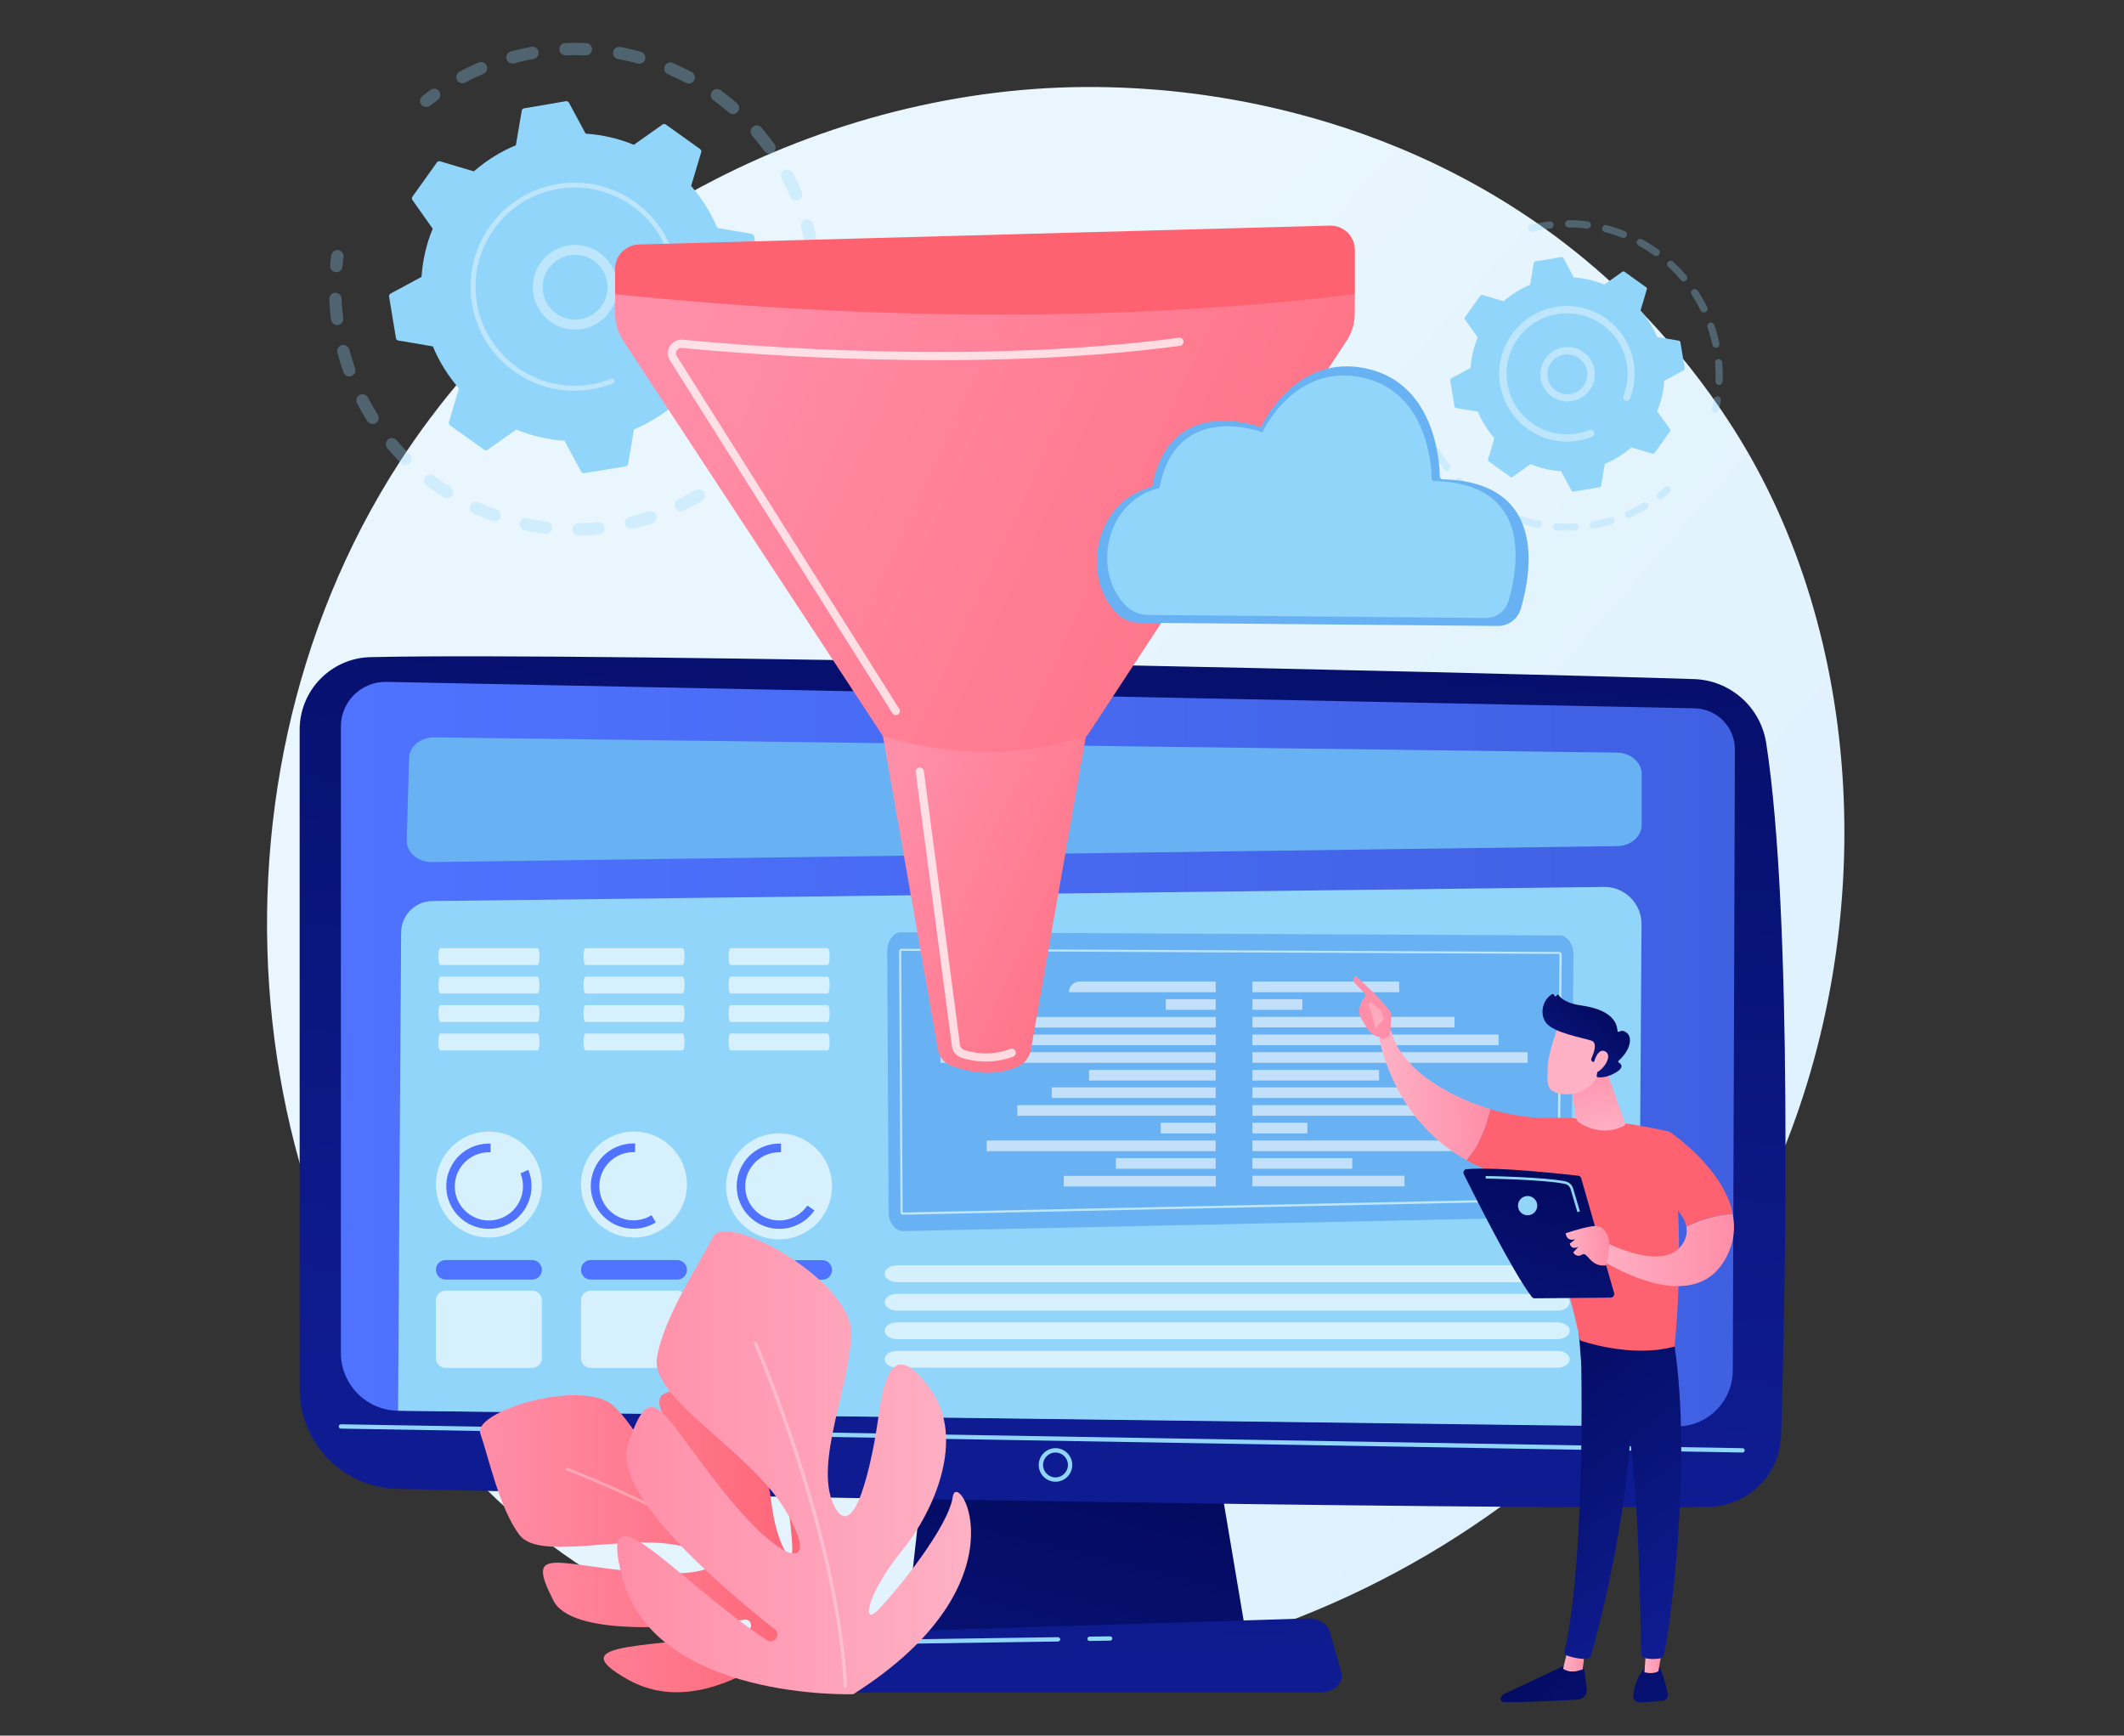 <?xml version="1.0" encoding="utf-8"?>
<!-- Generator: Adobe Illustrator 26.2.1, SVG Export Plug-In . SVG Version: 6.00 Build 0)  -->
<svg version="1.1" id="a" xmlns="http://www.w3.org/2000/svg" xmlns:xlink="http://www.w3.org/1999/xlink" x="0px" y="0px"
	 viewBox="0 0 1519.7 1241.6" style="enable-background:new 0 0 1519.7 1241.6;" xml:space="preserve">
<rect x="0" y="0" width="1519.7" height="1241.6" fill="#333333" stroke="none"/>
<style type="text/css">
	.st0{fill:url(#SVGID_1_);}
	.st1{opacity:0.3;}
	.st2{fill:#91D6FA;}
	.st3{fill:#BDE5FB;}
	.st4{fill:url(#SVGID_00000001658724824652871540000006158102510450426274_);}
	.st5{fill:url(#SVGID_00000108271293472413999740000011486905179941237161_);}
	.st6{fill:url(#SVGID_00000165227402217380256550000008943558356594831011_);}
	.st7{fill:#68B2F4;}
	.st8{opacity:0.63;fill:#FFFFFF;enable-background:new    ;}
	.st9{fill:url(#SVGID_00000014631042053399285640000000302787588966102184_);}
	.st10{fill:url(#SVGID_00000142133876056984484000000010608785258492773541_);}
	.st11{fill:url(#SVGID_00000164502074837907027720000000448527869805814455_);}
	.st12{fill:url(#SVGID_00000149363431127928729720000011458284960601242556_);}
	.st13{fill:url(#SVGID_00000060000052572558485650000018404474889792035977_);}
	.st14{fill:url(#SVGID_00000014624423689303747320000009381042064134478214_);}
	.st15{opacity:0.6;}
	.st16{fill:#FFFFFF;}
	.st17{opacity:0.64;fill:#FFFFFF;enable-background:new    ;}
	.st18{fill:url(#SVGID_00000169535891470849089270000012586930495304770986_);}
	.st19{fill:url(#SVGID_00000151506109077029704170000000480823391898576049_);}
	.st20{fill:url(#SVGID_00000063604372496161735480000016580379064390107534_);}
	.st21{fill:url(#SVGID_00000011031950136522658000000002115618361577483423_);}
	.st22{opacity:0.73;fill:#FFFFFF;enable-background:new    ;}
	.st23{fill:url(#SVGID_00000137118362257408040340000017583680774890452892_);}
	.st24{fill:url(#SVGID_00000003070739580344241910000007882542203849051035_);}
	.st25{fill:url(#SVGID_00000083805976404121366460000009806088261091124406_);}
	.st26{fill:url(#SVGID_00000139258708555247784510000011410709997427213704_);}
	.st27{fill:url(#SVGID_00000174574213372980613460000009454710322375181998_);}
	.st28{fill:url(#SVGID_00000081622863232915487680000015749721468427716755_);}
	.st29{fill:url(#SVGID_00000170963965195986696300000017879532474191139230_);}
	.st30{fill:url(#SVGID_00000103264824855035725970000012154248733662594715_);}
	.st31{fill:url(#SVGID_00000173869004195270091630000001677547872600272024_);}
	.st32{fill:url(#SVGID_00000044163308883470394080000004133528760513813666_);}
	.st33{fill:url(#SVGID_00000126293962108031159820000011647717473770017465_);}
	.st34{fill:url(#SVGID_00000136403509702801091670000015480147503520348572_);}
	.st35{fill:url(#SVGID_00000044173259494199380540000002725573464419748784_);}
	.st36{fill:url(#SVGID_00000069363320765652185200000010169814614084241576_);}
	.st37{fill:url(#SVGID_00000114764965154948700610000004375742400697698708_);}
	.st38{fill:url(#SVGID_00000149346534812506729810000011284574704481596038_);}
	.st39{fill:url(#SVGID_00000072246736888051527430000007507733730238150577_);}
	.st40{fill:url(#SVGID_00000078040369081092346010000002931400895600874154_);}
	.st41{fill:url(#SVGID_00000124872446087515456890000006562922295309529503_);}
	.st42{opacity:0.3;fill:#FFFFFF;enable-background:new    ;}
	.st43{fill:url(#SVGID_00000083804748074696371700000002839143526050671796_);}
</style>
<linearGradient id="SVGID_1_" gradientUnits="userSpaceOnUse" x1="1416.269" y1="25.179" x2="569.084" y2="766.465" gradientTransform="matrix(1 0 0 -1 0 1242)">
	<stop  offset="0" style="stop-color:#DAEFFE"/>
	<stop  offset="1" style="stop-color:#E9F6FD"/>
</linearGradient>
<path class="st0" d="M1272.3,831.8c-109.5,257.8-401.1,402.2-654.1,363.3c-41.2-6.3-154-25.2-253.9-114.3
	C172,909.3,130.9,569.7,286,330.4c113-174.2,315.4-273,507.7-268c41.4,1.1,200.2,7.6,339.7,122.7c20.5,16.9,65.7,57.1,106.4,120.8
	C1335.5,455.4,1343.7,663.8,1272.3,831.8z"/>
<g>
	<g class="st1">
		<path class="st2" d="M583.2,218.5c-2.4-0.1-4.3-2.2-4.2-4.6c0.2-4.7,0.2-9.5,0-14.3c-0.1-2.4,1.7-4.4,4.1-4.6h0.1
			c2.4-0.1,4.5,1.8,4.6,4.2c0.2,5,0.2,10.1,0,15c-0.1,2.3-1.9,4.1-4.1,4.2C583.5,218.5,583.4,218.5,583.2,218.5z M576.4,176.5
			c-0.9-4.7-1.9-9.4-3.2-13.9c-0.6-2.3,0.7-4.8,3.1-5.4c2.4-0.6,4.8,0.7,5.4,3.1c1.3,4.8,2.4,9.7,3.3,14.7c0.4,2.4-1.1,4.7-3.5,5.1
			c-0.2,0-0.3,0.1-0.5,0.1C578.8,180.3,576.8,178.8,576.4,176.5z M565.5,140.7c-1.9-4.4-4-8.7-6.2-12.9c-1.2-2.1-0.3-4.8,1.8-6
			c2.1-1.1,4.8-0.3,6,1.8c2.4,4.4,4.6,9,6.5,13.6c1,2.2-0.1,4.8-2.3,5.8c-0.5,0.2-1,0.3-1.5,0.4
			C568.1,143.5,566.3,142.5,565.5,140.7z M547,108.2c-2.8-3.8-5.8-7.6-8.9-11.2c-1.6-1.8-1.4-4.6,0.4-6.2c1.8-1.6,4.6-1.4,6.2,0.4
			c3.3,3.8,6.4,7.7,9.4,11.8c1.4,2,1,4.7-1,6.2c-0.7,0.5-1.5,0.8-2.3,0.8C549.4,110.1,547.9,109.4,547,108.2z M521.6,80.6
			c-3.6-3.1-7.3-6.1-11.2-8.9c-2-1.4-2.4-4.2-1-6.2s4.2-2.4,6.2-1c4,3,8,6.1,11.8,9.4c1.8,1.6,2,4.4,0.4,6.2c-0.8,0.9-1.9,1.4-3,1.5
			S522.6,81.4,521.6,80.6z M490.8,59.3c-4.2-2.2-8.5-4.3-12.9-6.2c-2.2-1-3.3-3.6-2.3-5.8s3.6-3.3,5.8-2.3c4.6,2,9.1,4.2,13.5,6.5
			c2.1,1.2,3,3.8,1.8,6c-0.7,1.4-2.1,2.2-3.6,2.3C492.4,59.9,491.6,59.7,490.8,59.3z M327,57.2c-1.1-2.1-0.3-4.8,1.8-6
			c4.4-2.3,9-4.5,13.6-6.5c2.2-1,4.8,0.1,5.8,2.3s-0.1,4.8-2.3,5.8c-4.4,1.9-8.7,3.9-12.9,6.2c-0.6,0.3-1.2,0.5-1.8,0.5
			C329.5,59.7,327.8,58.8,327,57.2z M456.1,45.4c-4.6-1.3-9.3-2.3-13.9-3.2c-2.4-0.4-4-2.7-3.5-5.1c0.4-2.4,2.7-4,5.1-3.5
			c4.9,0.9,9.8,2,14.7,3.4c2.3,0.6,3.7,3.1,3.1,5.4c-0.5,1.9-2.1,3.1-4,3.2C457.1,45.6,456.6,45.5,456.1,45.4z M362.4,42.2
			c-0.6-2.4,0.8-4.8,3.1-5.4c4.8-1.3,9.8-2.4,14.7-3.3c2.4-0.4,4.7,1.2,5.1,3.6c0.4,2.4-1.2,4.7-3.6,5.1c-4.7,0.8-9.4,1.9-13.9,3.1
			c-0.3,0.1-0.6,0.1-0.9,0.1C364.8,45.5,362.9,44.2,362.4,42.2z M419.1,39.6c-4.7-0.2-9.5-0.2-14.3,0c-2.4,0.1-4.5-1.8-4.6-4.2
			s1.7-4.4,4.1-4.6h0.1c5-0.2,10.1-0.2,15,0c2.4,0.1,4.3,2.2,4.2,4.6c-0.1,2.3-1.9,4.1-4.1,4.2C419.4,39.6,419.3,39.6,419.1,39.6z"
			/>
		<path class="st2" d="M305.2,76.6c0.9-0.1,1.7-0.4,2.5-0.9c1.8-1.4,3.6-2.8,5.5-4.2c2-1.4,2.4-4.2,1-6.2s-4.2-2.4-6.2-1
			c-1.9,1.4-3.9,2.9-5.8,4.4s-2.2,4.3-0.7,6.2C302.4,76.1,303.8,76.6,305.2,76.6z"/>
	</g>
	<g class="st1">
		<path class="st2" d="M240.9,194.7c2.1-0.1,3.9-1.8,4.1-4c0.2-2.3,0.5-4.6,0.8-6.8c0.3-2.4-1.4-4.6-3.8-5c-2.4-0.3-4.6,1.4-5,3.8
			c-0.3,2.4-0.6,4.8-0.8,7.2s1.5,4.6,4,4.8C240.4,194.7,240.7,194.7,240.9,194.7z"/>
		<path class="st2" d="M414,383.1c-2.4,0-4.4-1.9-4.5-4.3c0-2.4,1.9-4.4,4.3-4.5c4.6-0.1,9.3-0.3,14-0.8c2.4-0.2,4.6,1.5,4.8,4
			c0.2,2.4-1.5,4.6-4,4.8c-2,0.2-4.1,0.4-6.1,0.5C419.8,382.9,416.9,383.1,414,383.1z M447.2,375c-0.6-2.4,0.9-4.7,3.3-5.3
			c4.6-1.1,9.1-2.4,13.5-3.8c2.3-0.8,4.8,0.5,5.6,2.8c0.8,2.3-0.5,4.8-2.8,5.6c-4.7,1.5-9.5,2.9-14.3,4c-0.2,0.1-0.5,0.1-0.7,0.1
			C449.7,378.6,447.7,377.2,447.2,375z M390,381.8c-4.9-0.6-9.8-1.4-14.6-2.4c-2.4-0.5-3.9-2.8-3.4-5.2c0.5-2.4,2.8-3.9,5.2-3.4
			c4.6,1,9.2,1.7,13.9,2.3c2.4,0.3,4.1,2.5,3.8,4.9c-0.3,2.1-2,3.7-4.1,3.9C390.6,381.8,390.3,381.8,390,381.8z M483.2,363.2
			c-1.1-2.2-0.2-4.8,2-5.9c4.2-2,8.4-4.3,12.4-6.7c2.1-1.3,4.8-0.6,6.1,1.5c1.3,2.1,0.6,4.8-1.5,6.1c-4.2,2.5-8.6,4.9-13,7.1
			c-0.5,0.3-1.1,0.4-1.7,0.4C485.7,365.8,484,364.9,483.2,363.2z M352.3,372.8c-4.6-1.7-9.2-3.5-13.7-5.6c-2.2-1-3.2-3.6-2.2-5.8
			c1-2.2,3.6-3.2,5.8-2.2c4.3,1.9,8.6,3.7,13,5.3c2.3,0.8,3.5,3.4,2.7,5.6c-0.6,1.7-2.2,2.8-3.9,2.9
			C353.5,373.1,352.9,373,352.3,372.8z M317.4,355.8c-4.2-2.6-8.2-5.5-12.2-8.4c-1.9-1.5-2.3-4.2-0.9-6.2c1.5-1.9,4.2-2.3,6.2-0.9
			c3.7,2.8,7.6,5.5,11.6,8c2.1,1.3,2.7,4,1.4,6.1c-0.8,1.2-2.1,2-3.5,2C319.2,356.5,318.3,356.3,317.4,355.8z M287.1,331.5
			c-3.5-3.5-6.9-7.1-10-10.9c-1.6-1.9-1.3-4.6,0.5-6.2c1.9-1.6,4.6-1.3,6.2,0.5c3,3.6,6.2,7,9.5,10.3c1.7,1.7,1.7,4.5,0,6.2
			c-0.8,0.8-1.8,1.2-2.8,1.3C289.3,332.9,288.1,332.5,287.1,331.5z M262.8,301.3c-2.6-4.2-5.1-8.5-7.4-12.8c-1.1-2.2-0.3-4.8,1.9-6
			c2.2-1.1,4.8-0.3,6,1.9c2.2,4.1,4.5,8.2,7,12.2c1.3,2.1,0.7,4.8-1.4,6.1c-0.6,0.4-1.4,0.6-2.1,0.7
			C265.3,303.4,263.7,302.7,262.8,301.3z M245.8,266.4c-1.7-4.6-3.1-9.4-4.4-14.1c-0.6-2.4,0.8-4.8,3.1-5.4c2.3-0.6,4.8,0.8,5.4,3.1
			c1.2,4.5,2.6,9,4.2,13.4c0.8,2.3-0.4,4.8-2.7,5.6c-0.4,0.1-0.8,0.2-1.2,0.3C248.3,269.5,246.5,268.3,245.8,266.4z M236.8,228.7
			c-0.4-3.6-0.8-7.2-1-10.8c-0.1-1.3-0.2-2.6-0.2-3.9c-0.1-2.4,1.8-4.5,4.2-4.6s4.5,1.8,4.6,4.2c0.1,1.2,0.1,2.5,0.2,3.7
			c0.2,3.4,0.5,6.9,1,10.3c0.3,2.4-1.4,4.6-3.8,4.9c-0.1,0-0.2,0-0.3,0C239.2,232.7,237.1,231,236.8,228.7z"/>
		<path class="st2" d="M519.4,345.4c0.9-0.1,1.7-0.4,2.5-1c1.9-1.5,3.7-3.1,5.5-4.6c1.8-1.6,2-4.4,0.4-6.2c-1.6-1.8-4.4-2-6.2-0.4
			c-1.7,1.5-3.5,3-5.3,4.4c-1.9,1.5-2.2,4.3-0.7,6.2C516.6,344.9,518.1,345.5,519.4,345.4z"/>
	</g>
	<g>
		<path class="st2" d="M527.8,270.2c0.5-0.7,0.5-1.7,0-2.4l-14.5-20.5c4.5-10.8,7.2-22.5,8-34.5l22.1-11.9c0.8-0.4,1.2-1.3,1.1-2.2
			l-4.9-29.7c-0.1-0.9-0.8-1.5-1.7-1.7l-24.7-4.2c-4.6-11.1-11-21.2-18.7-30.1l7.2-24.1c0.3-0.8-0.1-1.8-0.8-2.3l-24.5-17.5
			c-0.7-0.5-1.7-0.5-2.4,0l-20.5,14.5c-10.8-4.5-22.5-7.2-34.5-8l-11.9-22.1c-0.4-0.8-1.3-1.2-2.2-1.1L375,77.5
			c-0.9,0.1-1.5,0.8-1.7,1.7l-4.2,24.7c-11.1,4.6-21.2,11-30.1,18.7l-24.1-7.2c-0.8-0.3-1.8,0.1-2.3,0.8l-17.5,24.5
			c-0.5,0.7-0.5,1.7,0,2.4l14.5,20.5c-4.5,10.8-7.2,22.5-8,34.5L279.5,210c-0.8,0.4-1.2,1.3-1.1,2.2l4.9,29.7
			c0.1,0.9,0.8,1.5,1.7,1.7l24.7,4.2c4.6,11.1,11,21.2,18.7,30.1l-7.2,24.1c-0.3,0.8,0.1,1.8,0.8,2.3l24.5,17.5
			c0.7,0.5,1.7,0.5,2.4,0l20.5-14.5c10.8,4.5,22.5,7.2,34.5,8l11.9,22.1c0.4,0.8,1.3,1.2,2.2,1.1l29.7-4.9c0.9-0.1,1.5-0.8,1.7-1.7
			l4.2-24.7c11.1-4.6,21.2-11,30.1-18.7l24.1,7.2c0.8,0.3,1.8-0.1,2.3-0.8L527.8,270.2z"/>
		<g>
			<path class="st3" d="M409,235.7c-16.6-1.4-29-16-27.7-32.7c0.7-8.1,4.4-15.4,10.6-20.6c6.2-5.2,14-7.7,22.1-7.1
				c16.6,1.4,29,16,27.7,32.7c-1.3,15.1-13.5,26.8-28.2,27.7C412,235.8,410.5,235.8,409,235.7z M396.5,187.8
				c-4.7,4-7.6,9.6-8.1,15.8c-1.1,12.7,8.5,24,21.2,25c12.8,1.1,24-8.5,25-21.2c1.1-12.7-8.5-24-21.2-25c-1.2-0.1-2.3-0.1-3.4,0
				C405,182.7,400.4,184.5,396.5,187.8z"/>
		</g>
		<path class="st3" d="M415.6,279.4c2.5-0.2,5.1-0.4,7.6-0.9l0,0c0.8-0.1,1.6-0.3,2.4-0.4c3.9-0.8,7.8-1.9,11.5-3.2
			c0.1,0,0.1,0,0.2-0.1s0.3-0.1,0.4-0.2c0.3-0.1,0.6-0.2,0.8-0.3c0.7-0.3,1.2-1,1.1-1.8c0-0.2-0.1-0.4-0.1-0.5
			c-0.4-0.9-1.4-1.3-2.3-1c-4.7,1.8-9.6,3.2-14.5,4c-24.8,4.1-48.7-5.2-64.4-22.7c-8.7-9.7-14.9-21.9-17.1-35.7
			c-0.4-2.4-0.7-4.8-0.8-7.2c-1-16.2,3.5-32.2,13.1-45.6c11-15.4,27.4-25.6,46.1-28.7c38.6-6.4,75.1,19.8,81.5,58.3
			c0.4,2.4,0.7,4.8,0.8,7.2c0.7,10.4-1,20.7-4.8,30.4c-0.1,0.2-0.1,0.5-0.1,0.8c0,0.7,0.5,1.3,1.1,1.5c0.9,0.4,1.9-0.1,2.3-1
			c4-10.1,5.7-21,5-31.9c-0.2-2.5-0.4-5-0.9-7.5c-6.7-40.5-45.1-68-85.6-61.2c-19.6,3.3-36.8,13.9-48.3,30.1
			c-10.1,14.1-14.8,30.8-13.8,47.9c0.2,2.5,0.5,5.1,0.9,7.6c3.3,19.6,13.9,36.8,30.1,48.3C381.8,275.7,398.5,280.5,415.6,279.4z"/>
	</g>
</g>
<g>
	<g class="st1">
		<path class="st2" d="M1227.6,295.1c1.1-0.1,2.1-0.9,2.3-2c0.5-2.1,0.9-4.3,1.3-6.5c0.2-1.4-0.7-2.7-2.1-3c-1.4-0.2-2.7,0.7-3,2.1
			c-0.3,2.1-0.7,4.1-1.2,6.2c-0.3,1.4,0.6,2.8,1.9,3.1C1227.1,295.1,1227.4,295.1,1227.6,295.1z"/>
		<path class="st2" d="M1229.9,275.5c-1.4-0.1-2.5-1.2-2.5-2.7c0.1-3.6,0.1-7.2-0.1-10.8c0-0.8-0.1-1.5-0.2-2.3
			c-0.1-1.4,0.9-2.7,2.3-2.8c1.3-0.1,2.7,0.9,2.8,2.3c0.1,0.8,0.1,1.6,0.2,2.4c0.2,3.7,0.3,7.6,0.1,11.3c-0.1,1.3-1.1,2.4-2.4,2.5
			C1230.1,275.5,1230,275.5,1229.9,275.5z M1225.2,246.8c-0.9-4.3-2.1-8.5-3.5-12.6c-0.5-1.3,0.3-2.8,1.6-3.3
			c1.3-0.5,2.8,0.3,3.3,1.6c1.5,4.3,2.7,8.7,3.6,13.2c0.3,1.4-0.6,2.8-2,3c-0.1,0-0.2,0-0.4,0
			C1226.7,248.9,1225.5,248.1,1225.2,246.8z M1216.8,222.2c-1.9-3.9-4.1-7.7-6.4-11.4c-0.8-1.2-0.4-2.8,0.7-3.6
			c1.2-0.8,2.8-0.4,3.6,0.7c2.5,3.8,4.8,7.8,6.8,11.9c0.6,1.3,0.1,2.8-1.2,3.4c-0.3,0.2-0.6,0.2-1,0.3
			C1218.3,223.7,1217.3,223.1,1216.8,222.2z M1202.6,200.3c-2.8-3.3-5.8-6.5-9-9.4c-1-1-1.1-2.6-0.1-3.6s2.6-1.1,3.6-0.1
			c3.3,3.1,6.5,6.4,9.5,9.9c0.9,1.1,0.8,2.7-0.3,3.6c-0.4,0.4-1,0.6-1.5,0.6C1203.9,201.3,1203.1,201,1202.6,200.3z M1183.4,182.7
			c-3.5-2.5-7.2-4.9-11-7c-1.2-0.7-1.7-2.2-1-3.5s2.2-1.7,3.5-1c4,2.2,7.9,4.6,11.6,7.3c1.2,0.8,1.4,2.4,0.6,3.6
			c-0.5,0.7-1.2,1-1.9,1.1C1184.5,183.2,1183.9,183,1183.4,182.7z M1160.6,170.1c-4-1.6-8.2-3-12.4-4.1c-1.4-0.4-2.2-1.8-1.8-3.1
			c0.4-1.4,1.8-2.2,3.1-1.8c4.4,1.1,8.8,2.6,13,4.2c1.3,0.5,2,2,1.4,3.3c-0.4,1-1.3,1.6-2.2,1.6
			C1161.3,170.3,1160.9,170.3,1160.6,170.1z M1135.4,163.6c-4.3-0.6-8.7-0.9-13-0.9c-1.4,0-2.6-1.2-2.6-2.6c0-1.4,1.2-2.5,2.6-2.6
			c4.6,0,9.2,0.3,13.7,0.9c1.4,0.2,2.4,1.5,2.2,2.9c-0.2,1.2-1.2,2.2-2.4,2.2C1135.7,163.6,1135.5,163.6,1135.4,163.6z
			 M1093.4,163.9c-0.3-1.4,0.5-2.8,1.9-3.1c3.8-0.9,7.8-1.7,11.7-2.2c0.6-0.1,1.2-0.2,1.8-0.2c1.4-0.2,2.7,0.8,2.8,2.3
			c0.2,1.4-0.8,2.7-2.3,2.8c-0.6,0.1-1.1,0.1-1.7,0.2c-3.8,0.5-7.5,1.2-11.2,2.1c-0.1,0-0.3,0.1-0.4,0.1
			C1094.8,165.9,1093.7,165.1,1093.4,163.9z"/>
	</g>
	<g class="st1">
		<path class="st2" d="M1127.1,379.5c-4.5,0.2-9,0.2-13.5-0.1c-1.4-0.1-2.5-1.3-2.4-2.7c0.1-1.4,1.3-2.5,2.7-2.4
			c4.2,0.3,8.6,0.3,12.8,0.1c1.4-0.1,2.6,1,2.7,2.4C1129.6,378.2,1128.5,379.4,1127.1,379.5L1127.1,379.5z M1137.5,375.9
			c-0.2-1.4,0.7-2.7,2.1-3c4.2-0.7,8.4-1.7,12.5-2.9c1.4-0.4,2.8,0.4,3.2,1.7c0.4,1.4-0.4,2.8-1.7,3.2c-4.3,1.3-8.7,2.3-13.1,3.1
			c-0.1,0-0.2,0-0.3,0C1138.9,378.1,1137.7,377.2,1137.5,375.9z M1100.3,377.6c-4.4-0.9-8.8-2-13-3.4c-1.3-0.4-2.1-1.9-1.6-3.2
			c0.4-1.4,1.9-2.1,3.2-1.6c4.1,1.3,8.2,2.4,12.4,3.2c1.4,0.3,2.3,1.6,2,3c-0.2,1.2-1.2,2-2.4,2.1
			C1100.7,377.7,1100.5,377.7,1100.3,377.6z M1162.8,369c-0.6-1.3,0-2.8,1.3-3.4c3.9-1.7,7.8-3.7,11.4-5.9c1.2-0.7,2.8-0.3,3.5,0.9
			c0.7,1.2,0.3,2.8-0.9,3.5c-3.8,2.3-7.9,4.4-12,6.2c-0.3,0.1-0.6,0.2-0.9,0.2C1164.3,370.6,1163.3,370,1162.8,369z M1074.7,369.3
			c-4.1-1.9-8-4.1-11.8-6.4c-1.2-0.8-1.6-2.3-0.8-3.5c0.8-1.2,2.3-1.6,3.5-0.8c3.6,2.3,7.4,4.3,11.3,6.1c1.3,0.6,1.8,2.1,1.2,3.4
			c-0.4,0.9-1.3,1.4-2.2,1.5C1075.6,369.5,1075.1,369.5,1074.7,369.3z M1051.9,355.1c-3.5-2.8-6.8-5.9-10-9.1c-1-1-1-2.6,0-3.6
			s2.6-1,3.6,0c3,3.1,6.2,6,9.5,8.6c1.1,0.9,1.3,2.5,0.4,3.6c-0.5,0.6-1.1,0.9-1.8,1C1053.1,355.7,1052.5,355.5,1051.9,355.1z
			 M1033.2,335.8c-2.7-3.6-5.2-7.3-7.5-11.2c-0.7-1.2-0.3-2.8,0.9-3.5c1.2-0.7,2.8-0.3,3.5,0.9c2.1,3.7,4.6,7.3,7.1,10.7
			c0.9,1.1,0.6,2.7-0.5,3.6c-0.4,0.3-0.9,0.5-1.4,0.5C1034.6,336.9,1033.7,336.5,1033.2,335.8z"/>
		<path class="st2" d="M1188,357.1c0.5,0,1-0.2,1.4-0.5c1.7-1.3,3.4-2.7,5.1-4.2c1.1-0.9,1.2-2.6,0.2-3.6c-0.9-1.1-2.6-1.2-3.6-0.2
			c-1.6,1.4-3.2,2.7-4.8,4c-1.1,0.9-1.3,2.5-0.5,3.6C1186.4,356.8,1187.2,357.1,1188,357.1z"/>
	</g>
	<g>
		<path class="st2" d="M1194.9,308.6c0.3-0.5,0.3-1.1,0-1.5l-9.2-12.9c2.8-6.8,4.6-14.2,5.1-21.8l13.9-7.5c0.5-0.3,0.8-0.8,0.7-1.4
			l-3.1-18.7c-0.1-0.5-0.5-1-1.1-1.1l-15.6-2.6c-2.9-7-7-13.4-11.8-19l4.5-15.2c0.2-0.5,0-1.1-0.5-1.4l-15.5-11.1
			c-0.5-0.3-1.1-0.3-1.5,0l-12.9,9.2c-6.8-2.8-14.2-4.6-21.8-5.1l-7.5-13.9c-0.3-0.5-0.8-0.8-1.4-0.7l-18.7,3.1
			c-0.5,0.1-1,0.5-1.1,1.1l-2.6,15.6c-7,2.9-13.4,7-19,11.8l-15.2-4.5c-0.5-0.2-1.1,0-1.4,0.5l-11.1,15.5c-0.3,0.5-0.3,1.1,0,1.5
			l9.2,12.9c-2.8,6.8-4.6,14.2-5.1,21.8l-13.9,7.5c-0.5,0.3-0.8,0.8-0.7,1.4l3.1,18.7c0.1,0.5,0.5,1,1.1,1.1l15.6,2.6
			c2.9,7,7,13.4,11.8,19l-4.5,15.2c-0.2,0.5,0,1.1,0.5,1.4l15.5,11.1c0.5,0.3,1.1,0.3,1.5,0l12.9-9.2c6.8,2.8,14.2,4.6,21.8,5.1
			l7.5,13.9c0.3,0.5,0.8,0.8,1.4,0.7l18.7-3.1c0.5-0.1,1-0.5,1.1-1.1l2.6-15.6c7-2.9,13.4-7,19-11.8l15.2,4.5c0.5,0.2,1.1,0,1.4-0.5
			L1194.9,308.6z"/>
		<g>
			<path class="st3" d="M1119.9,287.1c-5.2-0.4-9.9-2.8-13.2-6.8c-3.4-4-5-9-4.5-14.2c0.9-10.7,10.3-18.6,21-17.8
				c10.7,0.9,18.7,10.3,17.8,21c-0.4,5.2-2.8,9.9-6.8,13.2c-3.2,2.7-7.2,4.3-11.3,4.6C1121.8,287.2,1120.8,287.2,1119.9,287.1z
				 M1107.2,266.6c-0.3,3.8,0.9,7.5,3.3,10.4c2.5,2.9,5.9,4.7,9.7,5l0,0c3.8,0.3,7.5-0.9,10.4-3.3c2.9-2.5,4.7-5.9,5-9.7
				c0.7-7.9-5.2-14.8-13.1-15.4c-0.7-0.1-1.4-0.1-2.1,0C1113.6,253.9,1107.8,259.4,1107.2,266.6z"/>
		</g>
		<path class="st3" d="M1124.2,315.8c1.6-0.1,3.3-0.3,4.9-0.6c3.3-0.5,6.5-1.4,9.5-2.6c0.1-0.1,0.3-0.1,0.4-0.2
			c1.1-0.4,1.7-1.5,1.6-2.6c0-0.3-0.1-0.5-0.2-0.8c-0.5-1.3-2-2-3.3-1.4c-2.9,1.1-5.8,2-8.9,2.5l0,0c-0.2,0-0.3,0.1-0.5,0.1
			c-7.2,1.1-14.4,0.4-21.1-2c-3.6-1.3-7.1-3.1-10.3-5.4c0,0-0.1,0-0.1-0.1c-0.1-0.1-0.2-0.1-0.2-0.2c-9.4-6.7-15.6-16.7-17.5-28.1
			c-0.2-1.5-0.4-3-0.5-4.4c-0.6-9.9,2.1-19.7,8-27.8c6.7-9.4,16.7-15.6,28.1-17.5s22.9,0.8,32.3,7.5s15.6,16.7,17.5,28.1
			c0.2,1.5,0.4,2.9,0.5,4.4c0.4,6.3-0.6,12.7-2.9,18.6c-0.1,0.4-0.2,0.7-0.2,1.1c0.1,1,0.7,1.9,1.6,2.2c1.3,0.5,2.8-0.1,3.3-1.4
			c2.6-6.6,3.7-13.7,3.3-20.8c-0.1-1.6-0.3-3.3-0.6-4.9c-2.1-12.8-9.1-23.9-19.6-31.5c-10.5-7.5-23.3-10.5-36.1-8.4
			c-12.8,2.1-23.9,9.1-31.5,19.6c-6.6,9.2-9.7,20.1-9,31.2c0.1,1.6,0.3,3.3,0.6,4.9C1077.5,300.1,1099.7,317.4,1124.2,315.8z"/>
	</g>
</g>
<g>
	
		<linearGradient id="SVGID_00000088814313443408764970000012793149750064269494_" gradientUnits="userSpaceOnUse" x1="790.065" y1="203.935" x2="693.175" y2="-189.324" gradientTransform="matrix(1 0 0 -1 0 1242)">
		<stop  offset="0" style="stop-color:#020A5D"/>
		<stop  offset="1" style="stop-color:#0F1C91"/>
	</linearGradient>
	<polygon style="fill:url(#SVGID_00000088814313443408764970000012793149750064269494_);" points="668.6,983.2 647.6,1172.2 
		892,1172.2 860.1,983.2 	"/>
	
		<linearGradient id="SVGID_00000088840605034574184290000003994501992663540924_" gradientUnits="userSpaceOnUse" x1="788.005" y1="1017.205" x2="725.313" y2="227.841" gradientTransform="matrix(1 0 0 -1 0 1242)">
		<stop  offset="0" style="stop-color:#020A5D"/>
		<stop  offset="1" style="stop-color:#0F1C91"/>
	</linearGradient>
	<path style="fill:url(#SVGID_00000088840605034574184290000003994501992663540924_);" d="M265.2,470.1c-28.3,0.6-50.8,23.7-50.8,52
		v471.5c0,38.8,30.9,70.5,69.7,71.5c172.2,4.4,774.6,15.2,938.5,12.8c28.2-0.4,51-23,51.8-51.1c3.2-109.5,8.3-372.9-10.7-495.2
		c-4-25.8-25.7-45-51.8-45.8C1067.5,481.1,429,466.4,265.2,470.1z"/>
	
		<linearGradient id="SVGID_00000103979728666928750370000004477641801691714465_" gradientUnits="userSpaceOnUse" x1="243.9" y1="487.852" x2="1241.301" y2="487.852" gradientTransform="matrix(1 0 0 -1 0 1242)">
		<stop  offset="0" style="stop-color:#4F73FF"/>
		<stop  offset="1" style="stop-color:#4060E2"/>
	</linearGradient>
	<path style="fill:url(#SVGID_00000103979728666928750370000004477641801691714465_);" d="M276.6,487.8c-18-0.4-32.7,14-32.7,32v448
		c0,22.6,18.2,41.1,40.8,41.4l914.2,11.3c22.5,0.3,40.9-17.7,40.9-40.2l1.5-444c0.1-16.1-12.7-29.2-28.8-29.6L276.6,487.8z"/>
	<path class="st2" d="M1246.8,1039.1C1246.7,1039.1,1246.7,1039.1,1246.8,1039.1L243.9,1022c-0.8,0-1.5-0.7-1.5-1.6
		c0-0.8,0.7-1.5,1.6-1.5l1002.8,17.1c0.8,0,1.5,0.7,1.5,1.6C1248.3,1038.4,1247.6,1039.1,1246.8,1039.1z"/>
	<path class="st2" d="M755.2,1060c-6.6,0-12-5.4-12-12s5.4-12,12-12s12,5.4,12,12S761.8,1060,755.2,1060z M755.2,1039.1
		c-4.9,0-8.9,4-8.9,8.9s4,8.9,8.9,8.9s8.9-4,8.9-8.9S760.1,1039.1,755.2,1039.1z"/>
	<path class="st2" d="M1174.5,661.2c0.1-14.8-12-26.9-26.8-26.7l-838.3,10.1c-12.4,0.1-22.4,10.2-22.4,22.6l-2.2,342l887.3,11.3
		L1174.5,661.2z"/>
	<path class="st7" d="M1156.8,538.4l-845.9-10.9c-9.9-0.1-18,6.4-18.2,14.7l-1.7,59.1c-0.2,8.5,8.1,15.5,18.3,15.4l847.6-11.4
		c9.8-0.1,17.7-6.8,17.7-15v-36.7C1174.5,545.2,1166.6,538.5,1156.8,538.4z"/>
	<g>
		<circle class="st8" cx="349.8" cy="847.4" r="37.9"/>
		<circle class="st8" cx="453.6" cy="847.4" r="37.9"/>
		<circle class="st8" cx="557.4" cy="848.7" r="37.9"/>
		
			<linearGradient id="SVGID_00000176730642203918578870000007932759630485359767_" gradientUnits="userSpaceOnUse" x1="372.244" y1="482.053" x2="400.741" y2="594.616" gradientTransform="matrix(1 0 0 -1 0 1242)">
			<stop  offset="0" style="stop-color:#4F73FF"/>
			<stop  offset="1" style="stop-color:#4060E2"/>
		</linearGradient>
		<path style="fill:url(#SVGID_00000176730642203918578870000007932759630485359767_);" d="M372.4,839.4c1.2,2.9,1.8,6,1.8,9.3
			c0,13.4-10.9,24.4-24.4,24.4c-13.4,0-24.4-10.9-24.4-24.4c0-13.4,10.9-24.4,24.4-24.4c0.4,0,0.8,0,1.2,0v-6.2c-0.4,0-0.8,0-1.2,0
			c-16.9,0-30.5,13.7-30.5,30.5c0,16.9,13.7,30.5,30.5,30.5c16.9,0,30.5-13.7,30.5-30.5c0-4.2-0.8-8.1-2.3-11.7L372.4,839.4z"/>
		
			<linearGradient id="SVGID_00000144320486391202899480000004709640863144679313_" gradientUnits="userSpaceOnUse" x1="465.216" y1="458.515" x2="493.713" y2="571.078" gradientTransform="matrix(1 0 0 -1 0 1242)">
			<stop  offset="0" style="stop-color:#4F73FF"/>
			<stop  offset="1" style="stop-color:#4060E2"/>
		</linearGradient>
		<path style="fill:url(#SVGID_00000144320486391202899480000004709640863144679313_);" d="M466.2,869.3c-3.8,2.4-8.2,3.7-13,3.7
			c-13.4,0-24.4-10.9-24.4-24.4c0-13.4,10.9-24.4,24.4-24.4c0.4,0,0.8,0,1.2,0V818c-0.4,0-0.8,0-1.2,0c-16.9,0-30.5,13.7-30.5,30.5
			c0,16.9,13.7,30.5,30.5,30.5c5.9,0,11.4-1.7,16-4.5L466.2,869.3z"/>
		
			<linearGradient id="SVGID_00000041289164511052231520000014486422692716971688_" gradientUnits="userSpaceOnUse" x1="566.593" y1="432.851" x2="595.09" y2="545.414" gradientTransform="matrix(1 0 0 -1 0 1242)">
			<stop  offset="0" style="stop-color:#4F73FF"/>
			<stop  offset="1" style="stop-color:#4060E2"/>
		</linearGradient>
		<path style="fill:url(#SVGID_00000041289164511052231520000014486422692716971688_);" d="M577.7,862.4
			c-4.4,6.4-11.8,10.7-20.1,10.7c-13.4,0-24.4-10.9-24.4-24.4c0-13.4,10.9-24.4,24.4-24.4c0.4,0,0.8,0,1.2,0v-6.2
			c-0.4,0-0.8,0-1.2,0c-16.9,0-30.5,13.7-30.5,30.5c0,16.9,13.7,30.5,30.5,30.5c10.4,0,19.6-5.2,25.1-13.2L577.7,862.4z"/>
		
			<linearGradient id="SVGID_00000017480131854703691050000000398022471934912943_" gradientUnits="userSpaceOnUse" x1="362.57" y1="394.176" x2="390.355" y2="525.975" gradientTransform="matrix(1 0 0 -1 0 1242)">
			<stop  offset="0" style="stop-color:#4F73FF"/>
			<stop  offset="1" style="stop-color:#4060E2"/>
		</linearGradient>
		<path style="fill:url(#SVGID_00000017480131854703691050000000398022471934912943_);" d="M380.7,901.4h-61.8c-3.9,0-7,3.1-7,7
			s3.1,7,7,7h61.8c3.9,0,7-3.1,7-7C387.7,904.6,384.6,901.4,380.7,901.4z"/>
		
			<linearGradient id="SVGID_00000078043466150439780020000016536738993908167333_" gradientUnits="userSpaceOnUse" x1="461.953" y1="373.225" x2="489.738" y2="505.024" gradientTransform="matrix(1 0 0 -1 0 1242)">
			<stop  offset="0" style="stop-color:#4F73FF"/>
			<stop  offset="1" style="stop-color:#4060E2"/>
		</linearGradient>
		<path style="fill:url(#SVGID_00000078043466150439780020000016536738993908167333_);" d="M484.5,901.4h-61.8c-3.9,0-7,3.1-7,7
			s3.1,7,7,7h61.8c3.9,0,7-3.1,7-7C491.5,904.6,488.4,901.4,484.5,901.4z"/>
		
			<linearGradient id="SVGID_00000139280391161847696030000010272420004770509723_" gradientUnits="userSpaceOnUse" x1="561.357" y1="352.27" x2="589.141" y2="484.069" gradientTransform="matrix(1 0 0 -1 0 1242)">
			<stop  offset="0" style="stop-color:#4F73FF"/>
			<stop  offset="1" style="stop-color:#4060E2"/>
		</linearGradient>
		<path style="fill:url(#SVGID_00000139280391161847696030000010272420004770509723_);" d="M526.5,915.5h61.8c3.9,0,7-3.1,7-7
			s-3.1-7-7-7h-61.8c-3.9,0-7,3.1-7,7C519.5,912.3,522.6,915.5,526.5,915.5z"/>
		<path class="st8" d="M380.7,923.3h-61.8c-3.9,0-7,3.1-7,7v41.3c0,3.9,3.1,7,7,7h61.8c3.9,0,7-3.1,7-7v-41.3
			C387.7,926.4,384.6,923.3,380.7,923.3z"/>
		<path class="st8" d="M491.5,930.3c0-3.9-3.1-7-7-7h-61.8c-3.9,0-7,3.1-7,7v41.3c0,3.9,3.1,7,7,7h61.8c3.9,0,7-3.1,7-7V930.3z"/>
		<path class="st8" d="M595.3,930.3c0-3.9-3.1-7-7-7h-61.8c-3.9,0-7,3.1-7,7v41.3c0,3.9,3.1,7,7,7h61.8c3.9,0,7-3.1,7-7V930.3z"/>
	</g>
	<g>
		<path class="st7" d="M1115.8,669.2L645,666.9c-5.7-0.1-10.3,6.2-10.2,13.9l1,186.2c0,7.8,4.8,14,10.5,13.7l468-10
			c5.4-0.2,9.8-6.2,9.9-13.7l1.6-174C1125.9,675.5,1121.4,669.2,1115.8,669.2z"/>
		<g>
			<path class="st3" d="M646,869c-1,0-1.7-0.9-1.7-2l-1-186.2c0-0.5,0.1-1,0.4-1.4c0.3-0.4,0.8-0.7,1.3-0.7l470.7,2.3
				c0.5,0,1,0.3,1.3,0.7s0.4,0.9,0.4,1.4l-1.6,173.9c0,1.1-0.7,2-1.7,2l0,0L646,869z M645,680.2c-0.1,0.2-0.2,0.3-0.2,0.5l1,186.2
				c0,0.3,0.1,0.5,0.2,0.5l468-10c0.1,0,0.2-0.2,0.2-0.5l1.6-174c0-0.2,0-0.3-0.1-0.5L645,680.2z"/>
		</g>
		<g class="st15">
			<rect x="761.1" y="841.2" class="st16" width="108.8" height="7.6"/>
			<rect x="798.4" y="828.5" class="st16" width="71.4" height="7.6"/>
			<rect x="706" y="815.9" class="st16" width="163.8" height="7.6"/>
			<rect x="830.5" y="803.2" class="st16" width="39.3" height="7.6"/>
			<rect x="727.9" y="790.6" class="st16" width="141.9" height="7.6"/>
			<rect x="752.5" y="777.9" class="st16" width="117.3" height="7.6"/>
			<rect x="779.2" y="765.4" class="st16" width="90.6" height="7.6"/>
			<rect x="672.9" y="752.7" class="st16" width="196.9" height="7.6"/>
			<rect x="693.8" y="740.1" class="st16" width="176.1" height="7.6"/>
			<rect x="725.3" y="727.5" class="st16" width="144.6" height="7.6"/>
			<rect x="834.1" y="714.8" class="st16" width="35.7" height="7.6"/>
			<path class="st16" d="M869.8,702.2v7.6h-105c0-4.2,3.4-7.6,7.6-7.6H869.8z"/>
		</g>
		<g class="st15">
			<rect x="896.1" y="841.1" class="st16" width="108.8" height="7.6"/>
			<rect x="896.1" y="828.5" class="st16" width="71.4" height="7.6"/>
			<rect x="896.1" y="815.9" class="st16" width="163.8" height="7.6"/>
			<rect x="896.1" y="803.2" class="st16" width="39.3" height="7.6"/>
			<rect x="896.1" y="790.6" class="st16" width="141.9" height="7.6"/>
			<rect x="896.1" y="777.9" class="st16" width="117.3" height="7.6"/>
			<rect x="896.1" y="765.4" class="st16" width="90.6" height="7.6"/>
			<rect x="896.1" y="752.7" class="st16" width="196.9" height="7.6"/>
			<rect x="896.1" y="740.1" class="st16" width="176.1" height="7.6"/>
			<rect x="896.1" y="727.4" class="st16" width="144.6" height="7.6"/>
			<rect x="896.1" y="714.8" class="st16" width="35.7" height="7.6"/>
			<rect x="896.1" y="702.2" class="st16" width="105" height="7.6"/>
		</g>
	</g>
	<g>
		<path class="st17" d="M633,911.2L633,911.2c0,3.3,3.9,6,8.7,6h472.7c4.8,0,8.7-2.7,8.7-6l0,0c0-3.3-3.9-6-8.7-6H641.8
			C636.9,905.2,633,907.9,633,911.2z"/>
		<path class="st17" d="M633,931.6L633,931.6c0,3.3,3.9,6,8.7,6h472.7c4.8,0,8.7-2.7,8.7-6l0,0c0-3.3-3.9-6-8.7-6H641.8
			C636.9,925.6,633,928.3,633,931.6z"/>
		<path class="st17" d="M633,952L633,952c0,3.3,3.9,6,8.7,6h472.7c4.8,0,8.7-2.7,8.7-6l0,0c0-3.3-3.9-6-8.7-6H641.8
			C636.9,946,633,948.7,633,952z"/>
		<path class="st17" d="M633,972.4L633,972.4c0,3.3,3.9,6,8.7,6h472.7c4.8,0,8.7-2.7,8.7-6l0,0c0-3.3-3.9-6-8.7-6H641.8
			C636.9,966.4,633,969,633,972.4z"/>
	</g>
	<g>
		<path class="st17" d="M313.7,684.3L313.7,684.3c0,3.3,0.6,6,1.3,6h69.7c0.7,0,1.3-2.7,1.3-6l0,0c0-3.3-0.6-6-1.3-6H315
			C314.3,678.3,313.7,681,313.7,684.3z"/>
		<path class="st17" d="M313.7,704.7L313.7,704.7c0,3.3,0.6,6,1.3,6h69.7c0.7,0,1.3-2.7,1.3-6l0,0c0-3.3-0.6-6-1.3-6H315
			C314.3,698.7,313.7,701.4,313.7,704.7z"/>
		<path class="st17" d="M313.7,725.1L313.7,725.1c0,3.3,0.6,6,1.3,6h69.7c0.7,0,1.3-2.7,1.3-6l0,0c0-3.3-0.6-6-1.3-6H315
			C314.3,719.1,313.7,721.7,313.7,725.1z"/>
		<path class="st17" d="M313.7,745.4L313.7,745.4c0,3.3,0.6,6,1.3,6h69.7c0.7,0,1.3-2.7,1.3-6l0,0c0-3.3-0.6-6-1.3-6H315
			C314.3,739.5,313.7,742.1,313.7,745.4z"/>
	</g>
	<g>
		<path class="st17" d="M417.5,684.3L417.5,684.3c0,3.3,0.6,6,1.3,6h69.7c0.7,0,1.3-2.7,1.3-6l0,0c0-3.3-0.6-6-1.3-6h-69.7
			C418.1,678.3,417.5,681,417.5,684.3z"/>
		<path class="st17" d="M417.5,704.7L417.5,704.7c0,3.3,0.6,6,1.3,6h69.7c0.7,0,1.3-2.7,1.3-6l0,0c0-3.3-0.6-6-1.3-6h-69.7
			C418.1,698.7,417.5,701.4,417.5,704.7z"/>
		<path class="st17" d="M417.5,725.1L417.5,725.1c0,3.3,0.6,6,1.3,6h69.7c0.7,0,1.3-2.7,1.3-6l0,0c0-3.3-0.6-6-1.3-6h-69.7
			C418.1,719.1,417.5,721.7,417.5,725.1z"/>
		<path class="st17" d="M417.5,745.4L417.5,745.4c0,3.3,0.6,6,1.3,6h69.7c0.7,0,1.3-2.7,1.3-6l0,0c0-3.3-0.6-6-1.3-6h-69.7
			C418.1,739.5,417.5,742.1,417.5,745.4z"/>
	</g>
	<g>
		<path class="st17" d="M521.3,684.3L521.3,684.3c0,3.3,0.6,6,1.3,6h69.7c0.7,0,1.3-2.7,1.3-6l0,0c0-3.3-0.6-6-1.3-6h-69.7
			C521.9,678.3,521.3,681,521.3,684.3z"/>
		<path class="st17" d="M521.3,704.7L521.3,704.7c0,3.3,0.6,6,1.3,6h69.7c0.7,0,1.3-2.7,1.3-6l0,0c0-3.3-0.6-6-1.3-6h-69.7
			C521.9,698.7,521.3,701.4,521.3,704.7z"/>
		<path class="st17" d="M521.3,725.1L521.3,725.1c0,3.3,0.6,6,1.3,6h69.7c0.7,0,1.3-2.7,1.3-6l0,0c0-3.3-0.6-6-1.3-6h-69.7
			C521.9,719.1,521.3,721.7,521.3,725.1z"/>
		<path class="st17" d="M521.3,745.4L521.3,745.4c0,3.3,0.6,6,1.3,6h69.7c0.7,0,1.3-2.7,1.3-6l0,0c0-3.3-0.6-6-1.3-6h-69.7
			C521.9,739.5,521.3,742.1,521.3,745.4z"/>
	</g>
	
		<linearGradient id="SVGID_00000028289049243754792610000000350524381745448097_" gradientUnits="userSpaceOnUse" x1="756.901" y1="377.654" x2="765.45" y2="55.639" gradientTransform="matrix(1 0 0 -1 0 1242)">
		<stop  offset="0" style="stop-color:#020A5D"/>
		<stop  offset="1" style="stop-color:#0F1C91"/>
	</linearGradient>
	<path style="fill:url(#SVGID_00000028289049243754792610000000350524381745448097_);" d="M944.6,1210.8H586.9
		c-9.7,0-17-6.9-15.1-14.3l4.6-18.2c1.4-5.5,7.4-9.5,14.5-9.7l344.8-10.8c7.5-0.2,14.1,3.7,15.7,9.4l8.3,28.9
		C961.8,1203.7,954.5,1210.8,944.6,1210.8z"/>
	<path class="st2" d="M779.5,1173.9c-0.8,0-1.5-0.7-1.5-1.5s0.7-1.5,1.5-1.6l14.8-0.2c0.8,0,1.5,0.7,1.6,1.5c0,0.8-0.7,1.5-1.5,1.6
		L779.5,1173.9L779.5,1173.9z"/>
	<path class="st2" d="M585,1201.2c-0.1,0-0.2,0-0.2,0c-0.8-0.1-1.4-0.9-1.3-1.8l2.1-13.2c1.2-7.3,7.3-12.6,14.7-12.7l156.7-2.3
		c0.8,0,1.5,0.7,1.6,1.5c0,0.8-0.7,1.5-1.5,1.6l-156.7,2.3c-5.9,0.1-10.8,4.4-11.7,10.2l-2.1,13.2
		C586.4,1200.7,585.8,1201.2,585,1201.2z"/>
</g>
<g>
	
		<linearGradient id="SVGID_00000045613598257325138870000016950393996521219236_" gradientUnits="userSpaceOnUse" x1="624.961" y1="645.452" x2="893.804" y2="521.53" gradientTransform="matrix(1 0 0 -1 0 1242)">
		<stop  offset="0" style="stop-color:#FF8EA8"/>
		<stop  offset="1" style="stop-color:#FE6271"/>
	</linearGradient>
	<path style="fill:url(#SVGID_00000045613598257325138870000016950393996521219236_);" d="M777,526.4H631.7L671.1,751
		c0.9,5.1,4.4,9.4,9.3,11.3c16.2,6,31.9,7.2,46.9,1.2c5.5-2.2,9.4-7.1,10.4-12.9L777,526.4z"/>
	
		<linearGradient id="SVGID_00000019679530755325118150000005972097962083102870_" gradientUnits="userSpaceOnUse" x1="497.552" y1="1013.193" x2="1187.961" y2="694.951" gradientTransform="matrix(1 0 0 -1 0 1242)">
		<stop  offset="0" style="stop-color:#FF8EA8"/>
		<stop  offset="1" style="stop-color:#FE6271"/>
	</linearGradient>
	<path style="fill:url(#SVGID_00000019679530755325118150000005972097962083102870_);" d="M969.4,210.5l-196.4-12l-332.9,12v13.9
		c0,6.8,2,13.5,5.7,19.2l185.8,282.8c48.7,15.4,97.5,15.4,146.2,0l185.8-282.8c3.7-5.7,5.7-12.4,5.7-19.2L969.4,210.5L969.4,210.5z"
		/>
	
		<linearGradient id="SVGID_00000005253400113111244300000008044747790752369816_" gradientUnits="userSpaceOnUse" x1="713.855" y1="1659.74" x2="708.155" y2="1272.182" gradientTransform="matrix(1 0 0 -1 0 1242)">
		<stop  offset="0" style="stop-color:#FF8EA8"/>
		<stop  offset="1" style="stop-color:#FE6271"/>
	</linearGradient>
	<path style="fill:url(#SVGID_00000005253400113111244300000008044747790752369816_);" d="M969.4,210.5
		c-169.1,20.2-346.1,18.6-529.3,0v-18.1c0-9.5,7.5-17.2,17-17.5l494.4-13.5c9.8-0.3,17.9,7.6,17.9,17.5V210.5z"/>
	<path class="st22" d="M641,511.6c-1,0-1.9-0.5-2.5-1.4L479.4,257.9c-2-3.2-2-7.1-0.1-10.3c2-3.2,5.5-4.9,9.2-4.6
		c46.7,4.6,210.4,18,355-1.4c1.6-0.2,3.1,0.9,3.3,2.5s-0.9,3.1-2.5,3.3c-145.3,19.5-309.5,6-356.4,1.5c-1.5-0.1-2.9,0.5-3.6,1.8
		c-0.8,1.3-0.8,2.8,0,4.1l159.1,252.3c0.9,1.4,0.5,3.2-0.9,4C642.1,511.4,641.5,511.6,641,511.6z"/>
	<path class="st22" d="M705.6,759.4c-7.3,0-13.4-1.4-17.4-2.6c-3.8-1.2-6.6-4.4-7.1-8.3l-25.9-196.1c-0.2-1.6,0.9-3.1,2.5-3.3
		s3.1,0.9,3.3,2.5l25.9,196.1c0.2,1.6,1.4,2.9,3.1,3.5c6.4,2,19.1,4.5,32.8-0.8c1.5-0.6,3.2,0.2,3.8,1.7s-0.2,3.2-1.7,3.8
		C718,758.5,711.4,759.4,705.6,759.4z"/>
</g>
<g>
	
		<linearGradient id="SVGID_00000038412415360393707830000014460622521070548667_" gradientUnits="userSpaceOnUse" x1="10202.994" y1="107.3" x2="10028.133" y2="-82.9" gradientTransform="matrix(-1 9.500000e-03 -9.500000e-03 -1 11281.005 1184.624)">
		<stop  offset="0" style="stop-color:#020A5D"/>
		<stop  offset="1" style="stop-color:#0F1C91"/>
	</linearGradient>
	<path style="fill:url(#SVGID_00000038412415360393707830000014460622521070548667_);" d="M1132.4,1187.9c0,0,1.9,10.2,2.9,20.4
		c0.4,4-2.6,7.4-6.6,7.6c-13.5,0.7-42.4,2.1-52.8,1.7c-1.6-0.1-2.6-1.6-2-3.1c0.5-1.2,1.4-2.2,2.6-2.8l47.5-22.4L1132.4,1187.9z"/>
	
		<linearGradient id="SVGID_00000158709628951611255450000012345539999157241002_" gradientUnits="userSpaceOnUse" x1="10146.219" y1="93.231" x2="10161.75" y2="93.231" gradientTransform="matrix(-1 9.500000e-03 -9.500000e-03 -1 11281.005 1184.624)">
		<stop  offset="0" style="stop-color:#FF8EA8"/>
		<stop  offset="1" style="stop-color:#FEB1C5"/>
	</linearGradient>
	<path style="fill:url(#SVGID_00000158709628951611255450000012345539999157241002_);" d="M1133.8,1181.8l-1.3,12.3
		c0,0-8.3,4-14.1-0.4l3.3-13.7L1133.8,1181.8z"/>
	
		<linearGradient id="SVGID_00000070109418824763288530000003525637430041973650_" gradientUnits="userSpaceOnUse" x1="10216.768" y1="322.416" x2="10067.967" y2="120.737" gradientTransform="matrix(-1 9.500000e-03 -9.500000e-03 -1 11281.005 1184.624)">
		<stop  offset="0" style="stop-color:#020A5D"/>
		<stop  offset="1" style="stop-color:#0F1C91"/>
	</linearGradient>
	<path style="fill:url(#SVGID_00000070109418824763288530000003525637430041973650_);" d="M1130.6,951.3
		c0.7,3.2,4.9,159.8-11.2,230.1c-0.3,1.1,0.3,2.3,1.4,2.8c2.6,1,7.6,2.5,13.7,2.6c1.9,0,3.5-1.2,4-3c4.6-16.3,26.8-98.1,29-176.1
		c2.5-87.1,0-3,0-3L1165,951L1130.6,951.3z"/>
	
		<linearGradient id="SVGID_00000032608037134880755090000014182683358510788483_" gradientUnits="userSpaceOnUse" x1="10163.707" y1="143.424" x2="9988.839" y2="-46.784" gradientTransform="matrix(-1 9.500000e-03 -9.500000e-03 -1 11281.005 1184.624)">
		<stop  offset="0" style="stop-color:#020A5D"/>
		<stop  offset="1" style="stop-color:#0F1C91"/>
	</linearGradient>
	<path style="fill:url(#SVGID_00000032608037134880755090000014182683358510788483_);" d="M1187.4,1192.7c0,0,2.9,5.1,5.9,18.9
		c0.5,2.5-1.2,4.9-3.7,5.1c-4.5,0.5-11.3,1.1-16.8,1.1c-2.5,0-4.5-2.2-4.3-4.7c0.6-5,2.4-13.3,8.2-19.8L1187.4,1192.7z"/>
	
		<linearGradient id="SVGID_00000147923290124849078470000017531008640893130900_" gradientUnits="userSpaceOnUse" x1="10090.239" y1="93.983" x2="10103.649" y2="93.983" gradientTransform="matrix(-1 9.500000e-03 -9.500000e-03 -1 11281.005 1184.624)">
		<stop  offset="0" style="stop-color:#FF8EA8"/>
		<stop  offset="1" style="stop-color:#FEB1C5"/>
	</linearGradient>
	<path style="fill:url(#SVGID_00000147923290124849078470000017531008640893130900_);" d="M1189.8,1176.9l-3.2,18.6
		c0,0-3.3,2.5-10,0.8l1.4-20L1189.8,1176.9z"/>
	
		<linearGradient id="SVGID_00000135684493818903543560000013790755673504096444_" gradientUnits="userSpaceOnUse" x1="10190.218" y1="342.004" x2="10041.419" y2="140.327" gradientTransform="matrix(-1 9.500000e-03 -9.500000e-03 -1 11281.005 1184.624)">
		<stop  offset="0" style="stop-color:#020A5D"/>
		<stop  offset="1" style="stop-color:#0F1C91"/>
	</linearGradient>
	<path style="fill:url(#SVGID_00000135684493818903543560000013790755673504096444_);" d="M1196.9,955.5
		c14.5,82.5-1,204.2-6.4,228.1c-0.3,1.5-1.5,2.6-3,2.8c-2.5,0.4-6.6,0.8-10.7-0.3c-1.4-0.4-2.4-1.6-2.5-3.1
		c-0.9-19.2-0.7-137.4-13.9-183.9c-0.7-2.4-2.1-4.4-4.1-5.8l-24.9-17.4l-2.2-28.4L1196.9,955.5z"/>
	<g>
		
			<linearGradient id="SVGID_00000070806385423026875510000018274559241049615799_" gradientUnits="userSpaceOnUse" x1="1409.372" y1="666.024" x2="1268.319" y2="512.148" gradientTransform="matrix(1 0 0 -1 0 1242)">
			<stop  offset="0" style="stop-color:#FF8EA8"/>
			<stop  offset="1" style="stop-color:#FE6271"/>
		</linearGradient>
		<path style="fill:url(#SVGID_00000070806385423026875510000018274559241049615799_);" d="M1108.1,799.7c41-1.1,86.4,9.9,86.4,9.9
			c12.9,71.2,3.6,153.7,3.6,153.7c-31.7,8.6-67.6-4.4-67.6-4.4c-5.6-29.8-31-113.5-31-113.5c-20.1-2.3-36.6-7.9-50.3-15.4
			c10.3-12.1,15-27.5,17-36.5C1080.8,797.8,1095.5,800.1,1108.1,799.7z"/>
		
			<linearGradient id="SVGID_00000145024133174332119220000015944965157708587166_" gradientUnits="userSpaceOnUse" x1="10210.15" y1="498.446" x2="10289.541" y2="498.446" gradientTransform="matrix(-1 9.500000e-03 -9.500000e-03 -1 11281.005 1184.624)">
			<stop  offset="0" style="stop-color:#FF8EA8"/>
			<stop  offset="1" style="stop-color:#FEB1C5"/>
		</linearGradient>
		<path style="fill:url(#SVGID_00000145024133174332119220000015944965157708587166_);" d="M986.4,740.5c4-4.9,9.1-2.7,9.1-2.7
			c6.3,25.4,38.1,45.8,70.8,55.6c-2,9.1-6.8,24.4-17,36.5C994.9,800.1,986.4,740.5,986.4,740.5z"/>
	</g>
	<g>
		
			<linearGradient id="SVGID_00000052091181248628356090000008311629023106390459_" gradientUnits="userSpaceOnUse" x1="-1109.096" y1="512.646" x2="-1055.847" y2="391.494" gradientTransform="matrix(1 -9.500000e-03 -9.500000e-03 -1 2118.28 1272.603)">
			<stop  offset="0" style="stop-color:#FF8EA8"/>
			<stop  offset="1" style="stop-color:#FEB1C5"/>
		</linearGradient>
		<path style="fill:url(#SVGID_00000052091181248628356090000008311629023106390459_);" d="M987.3,741.7c-0.4,1.3,4.5,3.3,7.3-2.2
			c0.1-2.6,1.6-13.9,0-16c-8.5-11.3-24.8-25.5-24.8-25.5c-2.7,2.7-0.4,5.4-0.4,5.4l7.9,8.1c-1.6,3-3.6,5.5-4.5,9.1
			c-0.7,2.7-0.2,5.6,1.2,8.1s3.3,5.7,5.1,8.2C982.5,741.7,987.3,741.7,987.3,741.7z"/>
		
			<linearGradient id="SVGID_00000145752231571903715510000017921371509160159630_" gradientUnits="userSpaceOnUse" x1="1016.742" y1="585.874" x2="973.997" y2="495.634" gradientTransform="matrix(1 0 0 -1 0 1242)">
			<stop  offset="0" style="stop-color:#FF8EA8"/>
			<stop  offset="1" style="stop-color:#FEB1C5"/>
		</linearGradient>
		<path style="fill:url(#SVGID_00000145752231571903715510000017921371509160159630_);" d="M980.8,716.8l7.2,6l2.3,6L984,736
			c0,0-2.3-12-3.9-14.6C978.5,718.8,979.3,717.6,980.8,716.8z"/>
	</g>
	
		<linearGradient id="SVGID_00000008135334788774671300000018036408613370715305_" gradientUnits="userSpaceOnUse" x1="1435.962" y1="641.65" x2="1294.909" y2="487.774" gradientTransform="matrix(1 0 0 -1 0 1242)">
		<stop  offset="0" style="stop-color:#FF8EA8"/>
		<stop  offset="1" style="stop-color:#FE6271"/>
	</linearGradient>
	<path style="fill:url(#SVGID_00000008135334788774671300000018036408613370715305_);" d="M1179.2,849.6l15.4-39.9
		c0,0,38.6,25.7,45.2,58.6c-7.2,0.6-20.4,2.6-33.2,9.2C1203.5,862,1179.2,849.6,1179.2,849.6z"/>
	
		<linearGradient id="SVGID_00000173855251581477742390000004661211044536299706_" gradientUnits="userSpaceOnUse" x1="10036.519" y1="385.933" x2="10136.968" y2="385.933" gradientTransform="matrix(-1 9.500000e-03 -9.500000e-03 -1 11281.005 1184.624)">
		<stop  offset="0" style="stop-color:#FF8EA8"/>
		<stop  offset="1" style="stop-color:#FEB1C5"/>
	</linearGradient>
	<path style="fill:url(#SVGID_00000173855251581477742390000004661211044536299706_);" d="M1146,887.3c0,0,43.3,23.9,57.6,3
		c3-4.3,3.7-8.6,2.9-12.7c12.8-6.6,26-8.6,33.2-9.2c2,9.9,1.1,20.5-4.7,31.3c-25,46.8-94.6-1.7-94.6-1.7L1146,887.3z"/>
	
		<linearGradient id="SVGID_00000093865897810872950460000002816721128455648685_" gradientUnits="userSpaceOnUse" x1="1139.039" y1="485.121" x2="1146.638" y2="428.602" gradientTransform="matrix(1 0 0 -1 0 1242)">
		<stop  offset="0" style="stop-color:#FF8EA8"/>
		<stop  offset="1" style="stop-color:#FEB1C5"/>
	</linearGradient>
	<path style="fill:url(#SVGID_00000093865897810872950460000002816721128455648685_);" d="M1149.4,766l13.4,37.6
		c0.2,0.6,0,1.3-0.6,1.6c-3.5,2-16.3,7.8-31.9-1.8c-1.6-1-2.7-2.7-3-4.5l-4.5-32.6L1149.4,766z"/>
	<g>
		<g>
			
				<linearGradient id="SVGID_00000111170233042614945580000014769042593684784003_" gradientUnits="userSpaceOnUse" x1="9877.786" y1="411.844" x2="9933.198" y2="180.958" gradientTransform="matrix(-1 0 0 -1 10991.322 1242)">
				<stop  offset="0" style="stop-color:#020A5D"/>
				<stop  offset="1" style="stop-color:#0F1C91"/>
			</linearGradient>
			<path style="fill:url(#SVGID_00000111170233042614945580000014769042593684784003_);" d="M1154.9,925.1l-23.6-82.3
				c-0.3-0.9-1.1-1.6-2-1.7c-4.3-0.5-16.6-1.9-30.9-3.1c-17.2-1.5-37.2-2.6-49.1-1.6c-1.7,0.1-2.7,1.9-2,3.5
				c6.8,13.7,34.7,69.6,48.7,87.9c0.5,0.6,1.2,1,1.9,1l54.7-0.5C1154.2,928.1,1155.3,926.6,1154.9,925.1z"/>
			
				<linearGradient id="SVGID_00000011743411921487572430000015975447451430487205_" gradientUnits="userSpaceOnUse" x1="9839.869" y1="350.764" x2="9871.265" y2="350.764" gradientTransform="matrix(-1 0 0 -1 10991.322 1242)">
				<stop  offset="0" style="stop-color:#FF8EA8"/>
				<stop  offset="1" style="stop-color:#FEB1C5"/>
			</linearGradient>
			<path style="fill:url(#SVGID_00000011743411921487572430000015975447451430487205_);" d="M1149.2,905.2c0,0,3.3-13.5,2-18.3
				s-3.9-10.9-12.4-9.6c-8.6,1.4-18.6,5-18.6,5s0.5,6.2,7,4.2l-4,3.1c0,0,0.6,5,6.1,2.3l-3.7,4.1c0,0,2.4,4.1,6.4,1.5
				C1135.8,894.9,1137.7,906.8,1149.2,905.2z"/>
		</g>
		<path class="st2" d="M1099.9,862.5c0,3.8-3.1,6.9-6.9,6.9s-6.9-3.1-6.9-6.9c0-3.8,3.1-6.9,6.9-6.9S1099.9,858.7,1099.9,862.5z"/>
		<path class="st2" d="M1128.6,867.1l-4.8-16.3c-0.6-2-2.2-3.5-4.2-3.9c-15-3.1-56.2-3.8-56.6-3.8v-1.8c1.7,0,41.8,0.7,57,3.8
			c2.7,0.6,4.8,2.5,5.6,5.2l4.8,16.3L1128.6,867.1z"/>
	</g>
	<g>
		
			<linearGradient id="SVGID_00000166649757791500302520000013019054342559709109_" gradientUnits="userSpaceOnUse" x1="-3001.202" y1="4025.306" x2="-3031.597" y2="3932.696" gradientTransform="matrix(-0.999 4.120000e-02 -4.120000e-02 -0.999 -3052.065 1305.796)">
			<stop  offset="0" style="stop-color:#FF8EA8"/>
			<stop  offset="1" style="stop-color:#FEB1C5"/>
		</linearGradient>
		<path style="fill:url(#SVGID_00000166649757791500302520000013019054342559709109_);" d="M1115.4,732.8c0,0-7.9,20.3-8,30.8
			c-0.2,10.5-2.1,17.4,10.1,19s22.2-4.8,27.3-15.5c0,0,8-16.4,5.8-23C1148.3,737.7,1115.4,732.8,1115.4,732.8z"/>
		
			<linearGradient id="SVGID_00000101090123276443512100000013212584720791402629_" gradientUnits="userSpaceOnUse" x1="-4220.324" y1="413.421" x2="-4174.003" y2="353.784" gradientTransform="matrix(-0.999 4.120000e-02 -4.120000e-02 -0.999 -3052.065 1305.796)">
			<stop  offset="0" style="stop-color:#020A5D"/>
			<stop  offset="1" style="stop-color:#0F1C91"/>
		</linearGradient>
		<path style="fill:url(#SVGID_00000101090123276443512100000013212584720791402629_);" d="M1140.2,759.8l-0.7-0.3
			c-0.9-0.4-1.3-1.4-0.9-2.3c1.6-3.4,4.6-11.1,0.2-12.7c-5.6-2-27.8-5.6-32.9-13.2c-4.9-7.3-1.2-17.1,4.7-20.1
			c0.4-0.2,0.9-0.1,1.1,0.3l0.5,0.9c0.4,0.6,1.3,0.5,1.5-0.2l0,0c0.2-0.7,1.1-0.9,1.5-0.3c1.6,2.3,5.6,5.9,16.2,7.4
			c15.1,2.1,25.2,7.8,25.9,18.1c0,0.7,0.8,1,1.3,0.6c1.1-0.7,2.8-1.1,5.3,0.8c4.2,3.3,2.9,12.3-5.8,20c-0.4,0.4-0.4,1,0.1,1.3
			c1.7,1,4.2,3.4-2,7.1c-6.4,3.8-11.3,3.7-13.1,3.4c-0.5-0.1-0.8-0.5-0.7-1l1.6-9.2c0.1-0.5-0.3-1-0.8-1L1140.2,759.8z"/>
		
			<linearGradient id="SVGID_00000011753838353694037090000009104869501129946301_" gradientUnits="userSpaceOnUse" x1="-3015.993" y1="4030.112" x2="-3046.388" y2="3937.503" gradientTransform="matrix(-0.999 4.120000e-02 -4.120000e-02 -0.999 -3052.065 1305.796)">
			<stop  offset="0" style="stop-color:#FF8EA8"/>
			<stop  offset="1" style="stop-color:#FEB1C5"/>
		</linearGradient>
		<path style="fill:url(#SVGID_00000011753838353694037090000009104869501129946301_);" d="M1139.9,761.8c0,0,2.8-12.9,8.7-9.6
			c5.9,3.3-2.4,14.4-7,15.1L1139.9,761.8z"/>
	</g>
</g>
<g>
	<g>
		<path class="st7" d="M1032.1,342.9c-1.1,0-1.9-0.9-1.9-2c-0.2-11-3.6-65.5-51-76.9c-52.8-12.7-77,41.7-77,41.7
			s-65.4-25.4-77.9,42.6c-41,10-51.6,64.1-25,90.6c4.2,4.2,9.9,6.6,15.8,6.6l256.6,2.3c7.5,0.1,14.2-4.9,16.4-12.2
			C1096.1,408.3,1106.6,344.7,1032.1,342.9z"/>
		<path class="st2" d="M1026.2,344.1c-1.1,0-1.9-0.9-1.9-2c-0.2-10.5-3.6-61.1-48.2-71.7c-49.9-11.9-72.8,38.9-72.8,38.9
			s-61.8-23.7-73.7,39.8c-38.4,9.2-48.6,58.9-24.3,83.9c4.3,4.4,10.1,6.9,16.1,6.9l241.6,2.2c7.5,0.1,14.2-4.9,16.4-12.3
			C1086.9,403.8,1095.8,345.8,1026.2,344.1z"/>
	</g>
</g>
<g>
	<g>
		
			<linearGradient id="SVGID_00000178908712664302323440000011168057036884768953_" gradientUnits="userSpaceOnUse" x1="343.401" y1="139.096" x2="596.873" y2="139.096" gradientTransform="matrix(1 0 0 -1 0 1242)">
			<stop  offset="0" style="stop-color:#FF8EA8"/>
			<stop  offset="1" style="stop-color:#FE6271"/>
		</linearGradient>
		<path style="fill:url(#SVGID_00000178908712664302323440000011168057036884768953_);" d="M592,1152.3c0,0-77.6,85.5-142.4,49.4
			c-52.1-29.1,21.9-21.5,84.7-35.2c4.9-1.1,3.6-8.4-1.4-7.8c-49.1,6.5-124,11.8-137-13.8c-19.6-38.6-0.6-26.1,59.2-20.5
			s71.3-9.2,32.3-18.4c-39-9.2-101.1,11.1-115.6-7.8s-22.4-56.5-28.1-72.6c-5.8-16.1,74.4-40.4,96.1-19.2s39.3,68.5,65,77.1
			c25.7,8.6-1.9-33.2-19-54.8c-17.1-21.6-23.8-37.7,10.3-32.5s52.1,46.8,55.7,77.8c3.6,31.1,15.6,48.4,15.1,33.1
			c-0.5-15.4-6.1-62.5-17-76.6C538.9,1016.4,616.7,1033.7,592,1152.3z"/>
		<path class="st42" d="M585.7,1153.1c-0.3,0.1-0.7,0.1-1-0.2c-66.6-58.3-178.3-100.6-179.4-101c-0.5-0.2-0.8-0.8-0.6-1.3
			c0.2-0.5,0.8-0.8,1.3-0.6c1.1,0.4,113.2,42.9,180,101.4c0.4,0.4,0.5,1,0.1,1.4C586,1152.9,585.8,1153,585.7,1153.1z"/>
	</g>
	<g>
		
			<linearGradient id="SVGID_00000155124389353353202800000002661331534592610473_" gradientUnits="userSpaceOnUse" x1="441.604" y1="195.543" x2="694.78" y2="195.543" gradientTransform="matrix(1 0 0 -1 0 1242)">
			<stop  offset="0" style="stop-color:#FF8EA8"/>
			<stop  offset="1" style="stop-color:#FEB1C5"/>
		</linearGradient>
		<path style="fill:url(#SVGID_00000155124389353353202800000002661331534592610473_);" d="M610.5,1212c0,0-141.7,4.7-165.2-83.3
			c-18.9-70.7,37.6,1,103.3,44.6c5.2,3.4,10.5-4,5.7-7.8c-47.7-37.7-116.4-99.2-104.9-132.6c17.3-50.3,22.5-22.8,68.7,34.6
			c46.2,57.4,69,55,43.8,12.8c-25.2-42.3-96.2-79.6-91.9-108.5c4.3-28.9,30.7-67.9,40-86.8c9.3-18.9,99.2,31.1,99,68.3
			c-0.2,37.2-26.8,93.2-12.5,123.2c14.4,30.1,27.6-30.1,32.1-63.6s12.8-53.2,37.4-18.7c24.6,34.5,3.3,85.9-21,115.6
			c-24.3,29.7-29.4,55.1-16.3,41.5c13.1-13.6,49.9-58.8,53-80.5C685,1049.1,736.2,1132.4,610.5,1212z"/>
		<path class="st42" d="M604.4,1207.2c-0.4-0.2-0.7-0.6-0.7-1.1c-5.5-108.5-63.6-243.1-64.2-244.5c-0.3-0.6,0-1.4,0.6-1.6
			c0.6-0.3,1.4,0,1.6,0.6c0.6,1.4,58.9,136.4,64.4,245.3c0,0.7-0.5,1.3-1.2,1.3C604.8,1207.3,604.6,1207.3,604.4,1207.2z"/>
	</g>
</g>
</svg>
